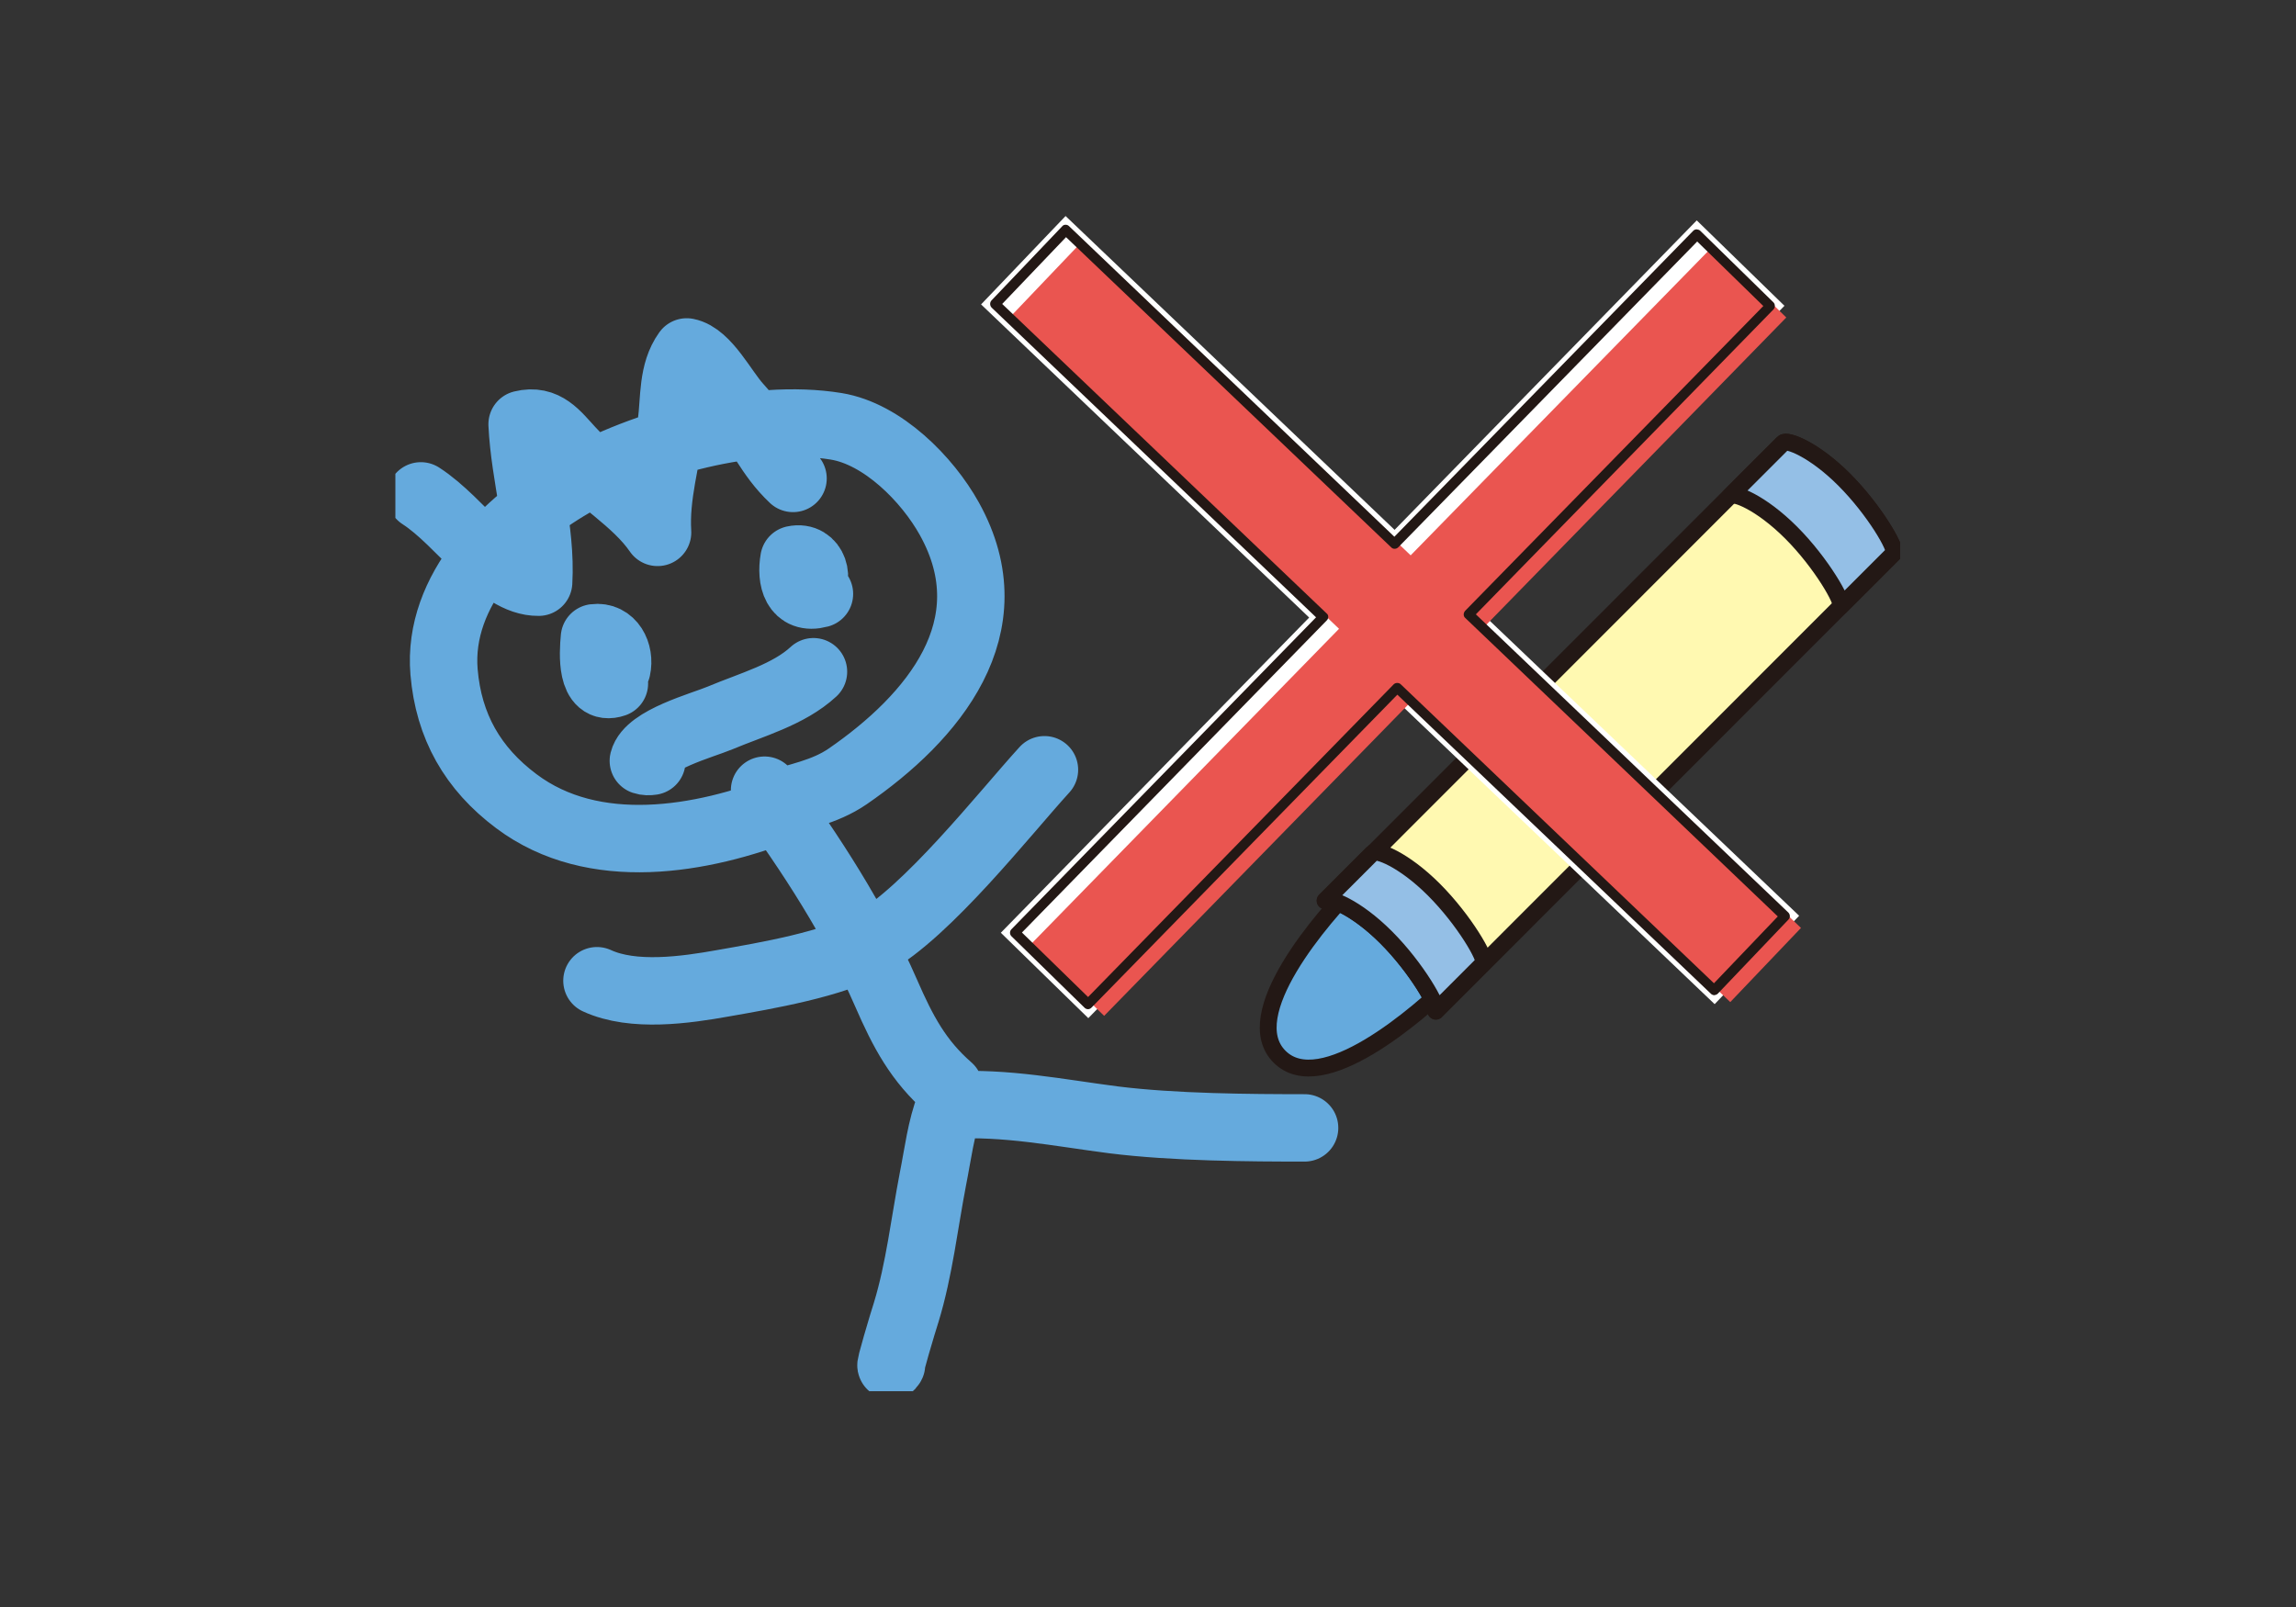 <?xml version="1.0" encoding="utf-8"?>
<!-- Generator: Adobe Illustrator 27.1.1, SVG Export Plug-In . SVG Version: 6.00 Build 0)  -->
<svg version="1.1" id="レイヤー_1" xmlns="http://www.w3.org/2000/svg" xmlns:xlink="http://www.w3.org/1999/xlink" x="0px"
	 y="0px" viewBox="0 0 1000 700" style="enable-background:new 0 0 1000 700;" xml:space="preserve">
<rect x="0" y="0" width="1000" height="700" fill="#333333" stroke="none"/>
<style type="text/css">
	
		.st0{clip-path:url(#SVGID_00000031189227220329034510000010564059631667777960_);fill:none;stroke:#65AADD;stroke-width:29.364;stroke-linecap:round;stroke-linejoin:round;stroke-miterlimit:10;}
	.st1{clip-path:url(#SVGID_00000127032755318637710690000004017959339073062017_);fill:#65AADD;}
	
		.st2{clip-path:url(#SVGID_00000073001653451442139460000000311029255595802759_);fill:none;stroke:#231815;stroke-width:7.337;stroke-linecap:round;stroke-linejoin:round;stroke-miterlimit:10;}
	.st3{clip-path:url(#SVGID_00000021094036495911530350000006171089787856175798_);fill:#FFF9B1;}
	
		.st4{clip-path:url(#SVGID_00000147184866126807171500000005515500995199254947_);fill:none;stroke:#231815;stroke-width:7.337;stroke-linecap:round;stroke-linejoin:round;stroke-miterlimit:10;}
	.st5{clip-path:url(#SVGID_00000012438696338936839760000006730631941610462338_);fill:#94BFE6;}
	
		.st6{clip-path:url(#SVGID_00000083797687134072456280000016318276675814612895_);fill:none;stroke:#231815;stroke-width:7.337;stroke-linecap:round;stroke-linejoin:round;stroke-miterlimit:10;}
	.st7{clip-path:url(#SVGID_00000143586449761502697050000005900261683908026263_);fill:#94BFE6;}
	
		.st8{clip-path:url(#SVGID_00000176031593034588484700000005504930017904942243_);fill:none;stroke:#231815;stroke-width:7.337;stroke-linecap:round;stroke-linejoin:round;stroke-miterlimit:10;}
	.st9{fill:#FFFFFF;}
	.st10{fill:#EA5550;}
	.st11{clip-path:url(#SVGID_00000157275029251159862840000016470880821882040222_);fill:#231815;}
</style>
<g>
	<g>
		<g>
			<defs>
				<rect id="SVGID_1_" x="172.2" y="94.1" width="655.4" height="511.9"/>
			</defs>
			<clipPath id="SVGID_00000039827753665115305410000006253994096515808429_">
				<use xlink:href="#SVGID_1_"  style="overflow:visible;"/>
			</clipPath>
			
				<path style="clip-path:url(#SVGID_00000039827753665115305410000006253994096515808429_);fill:none;stroke:#65AADD;stroke-width:29.364;stroke-linecap:round;stroke-linejoin:round;stroke-miterlimit:10;" d="
				M260,427.2c15.8,7.3,38.7,4,54.9,1.1c18.8-3.3,47.8-8.2,64.6-17.5c24.4-13.5,57.9-56.3,75.4-75.5 M388.3,594.4
				c-1.6,3.7,5.1-18.9,6.4-22.8c5.7-18.7,7.9-38.7,11.6-57.9c2.2-11,3.5-22.4,7.4-32.3c24.4-1.4,47.3,3.3,71.3,6.4
				c26.3,3.3,59.5,3.5,83.2,3.5 M333,344.2c20.1,27.5,39.2,56.9,52.9,88.3c7.4,17,14.1,29.6,27.5,41.3 M283.9,331.6
				c-1.3,0.2-2.5,0.2-3.7-0.2c2.3-9.2,25.3-15.3,33.5-18.7c13.5-5.7,29.8-10.1,40.6-20.1 M356.9,258.7c-10.3,2.8-12.6-6.5-11.1-15
				c8.8-1.9,11.6,9.3,6.1,13.7 M267.6,297.7c-10.2,3.5-9.4-12.7-8.7-19.9c7.4-1,11.3,6.7,9.8,13.5c-3,1-2.2-1.1-3.6-2.3 M183.3,216
				c17.6,11.3,33.6,37.8,51.3,37.6c1.3-23.1-6.1-45.8-7.2-68.8c10.1-2.5,14.9,4.5,21.2,11.3c11.6,12.7,28.4,22.1,37.8,35.8
				c-1-16,3.9-31.6,6-47.5c1.4-10.7,0.3-22.2,6.7-31.1c8.7,1.7,16,16.7,22.3,23.6c10.1,11,13.2,21.3,24,31.5 M341.8,351.8
				c-36.1,14.2-83.2,22.5-116.9-2.8c-19-14.2-29.5-32.6-31.5-56.3c-3-35.8,27.1-65.3,55.9-82c31-17.9,78.6-30.9,114.9-25
				c20.2,3.3,39.7,23,49.3,40.3c26.2,47.2-7.3,86.7-44.3,112.2c-10.2,7-22.1,8.9-32.4,12.3"/>
		</g>
		<g>
			<defs>
				<rect id="SVGID_00000106843757106562790640000017943571657433935510_" x="172.2" y="94.1" width="655.4" height="511.9"/>
			</defs>
			<clipPath id="SVGID_00000155836215972931667420000012423019906173947833_">
				<use xlink:href="#SVGID_00000106843757106562790640000017943571657433935510_"  style="overflow:visible;"/>
			</clipPath>
			<path style="clip-path:url(#SVGID_00000155836215972931667420000012423019906173947833_);fill:#65AADD;" d="M591.9,383.5
				c-16.6,16.6-52.7,58.7-34.6,76.8c18.1,18.1,60.2-18.1,76.8-34.6L591.9,383.5z"/>
		</g>
		<g>
			<defs>
				<rect id="SVGID_00000145056297683720722070000009679327234872834689_" x="172.2" y="94.1" width="655.4" height="511.9"/>
			</defs>
			<clipPath id="SVGID_00000092435575477822932310000007551546344830761871_">
				<use xlink:href="#SVGID_00000145056297683720722070000009679327234872834689_"  style="overflow:visible;"/>
			</clipPath>
			
				<path style="clip-path:url(#SVGID_00000092435575477822932310000007551546344830761871_);fill:none;stroke:#231815;stroke-width:7.337;stroke-linecap:round;stroke-linejoin:round;stroke-miterlimit:10;" d="
				M591.9,383.5c-16.6,16.6-52.7,58.7-34.6,76.8c18.1,18.1,60.2-18.1,76.8-34.6L591.9,383.5z"/>
		</g>
		<g>
			<defs>
				<rect id="SVGID_00000103958793839730226780000003071897130250268563_" x="172.2" y="94.1" width="655.4" height="511.9"/>
			</defs>
			<clipPath id="SVGID_00000011732525049018577300000012622176139578964869_">
				<use xlink:href="#SVGID_00000103958793839730226780000003071897130250268563_"  style="overflow:visible;"/>
			</clipPath>
			<path style="clip-path:url(#SVGID_00000011732525049018577300000012622176139578964869_);fill:#FFF9B1;" d="M776.6,192.9
				c1.6-1.6,13.3,2.7,26.6,16c13.3,13.3,23.1,30.6,21.6,32.1L625.4,440.5c1.6-1.6-8.3-18.8-21.6-32.1c-13.3-13.3-25-17.6-26.6-16
				L776.6,192.9z"/>
		</g>
		<g>
			<defs>
				<rect id="SVGID_00000000905500398197660200000016561445819283646599_" x="172.2" y="94.1" width="655.4" height="511.9"/>
			</defs>
			<clipPath id="SVGID_00000051353954229416628900000018436813472555943354_">
				<use xlink:href="#SVGID_00000000905500398197660200000016561445819283646599_"  style="overflow:visible;"/>
			</clipPath>
			
				<path style="clip-path:url(#SVGID_00000051353954229416628900000018436813472555943354_);fill:none;stroke:#231815;stroke-width:7.337;stroke-linecap:round;stroke-linejoin:round;stroke-miterlimit:10;" d="
				M776.6,192.9c1.6-1.6,13.3,2.7,26.6,16c13.3,13.3,23.1,30.6,21.6,32.1L625.4,440.5c1.6-1.6-8.3-18.8-21.6-32.1
				c-13.3-13.3-25-17.6-26.6-16L776.6,192.9z"/>
		</g>
		<g>
			<defs>
				<rect id="SVGID_00000057139160819814383190000014749117043515105972_" x="172.2" y="94.1" width="655.4" height="511.9"/>
			</defs>
			<clipPath id="SVGID_00000124878249148773625960000018407874519743568019_">
				<use xlink:href="#SVGID_00000057139160819814383190000014749117043515105972_"  style="overflow:visible;"/>
			</clipPath>
			<path style="clip-path:url(#SVGID_00000124878249148773625960000018407874519743568019_);fill:#94BFE6;" d="M780.1,232
				c13.3,13.3,23.1,30.6,21.6,32.1l23.1-23.1c1.6-1.6-8.3-18.8-21.6-32.1c-13.3-13.3-25-17.6-26.5-16l-23.1,23.1
				C755.1,214.3,766.8,218.7,780.1,232"/>
		</g>
		<g>
			<defs>
				<rect id="SVGID_00000043456069680283078950000006927177565093375647_" x="172.2" y="94.1" width="655.4" height="511.9"/>
			</defs>
			<clipPath id="SVGID_00000173142896359732476190000006071585729057415068_">
				<use xlink:href="#SVGID_00000043456069680283078950000006927177565093375647_"  style="overflow:visible;"/>
			</clipPath>
			
				<path style="clip-path:url(#SVGID_00000173142896359732476190000006071585729057415068_);fill:none;stroke:#231815;stroke-width:7.337;stroke-linecap:round;stroke-linejoin:round;stroke-miterlimit:10;" d="
				M780.1,232c13.3,13.3,23.1,30.6,21.6,32.1l23.1-23.1c1.6-1.6-8.3-18.8-21.6-32.1c-13.3-13.3-25-17.6-26.5-16l-23.1,23.1
				C755.1,214.3,766.8,218.7,780.1,232z"/>
		</g>
		<g>
			<defs>
				<rect id="SVGID_00000005944973525396644510000006917073740185533085_" x="172.2" y="94.1" width="655.4" height="511.9"/>
			</defs>
			<clipPath id="SVGID_00000025443269379451500230000005848272481580352440_">
				<use xlink:href="#SVGID_00000005944973525396644510000006917073740185533085_"  style="overflow:visible;"/>
			</clipPath>
			<path style="clip-path:url(#SVGID_00000025443269379451500230000005848272481580352440_);fill:#94BFE6;" d="M603.7,408.3
				c13.3,13.3,23.1,30.6,21.6,32.1l20.8-20.8c1.6-1.6-8.3-18.8-21.6-32.1c-13.3-13.3-25-17.6-26.6-16l-20.8,20.8
				C578.8,390.7,590.4,395,603.7,408.3"/>
		</g>
		<g>
			<defs>
				<rect id="SVGID_00000013156940854434676100000006643769011619892120_" x="172.2" y="94.1" width="655.4" height="511.9"/>
			</defs>
			<clipPath id="SVGID_00000013168589800615414620000004332550636201485477_">
				<use xlink:href="#SVGID_00000013156940854434676100000006643769011619892120_"  style="overflow:visible;"/>
			</clipPath>
			
				<path style="clip-path:url(#SVGID_00000013168589800615414620000004332550636201485477_);fill:none;stroke:#231815;stroke-width:7.337;stroke-linecap:round;stroke-linejoin:round;stroke-miterlimit:10;" d="
				M603.7,408.3c13.3,13.3,23.1,30.6,21.6,32.1l20.8-20.8c1.6-1.6-8.3-18.8-21.6-32.1c-13.3-13.3-25-17.6-26.6-16l-20.8,20.8
				C578.8,390.7,590.4,395,603.7,408.3z"/>
		</g>
	</g>
	<polygon class="st9" points="777.5,399.1 639.7,267.7 771,133.3 739.1,102 607.4,236.9 464.2,100.2 433.4,132.4 576.3,268.8 
		442,406.2 473.9,437.4 608.5,299.6 746.6,431.4 	"/>
	<path class="st9" d="M448.1,406.2l134.3-137.6L439.6,132.3l24.8-26l143.2,136.7l131.7-134.8l25.7,25.1L633.5,267.8l137.7,131.4
		l-24.8,26l-138-131.7L473.8,431.3L448.1,406.2z M464.1,94.1l-36.8,38.5l142.9,136.4L435.9,406.3l38.1,37.2l134.7-137.9l138.1,131.8
		l36.8-38.5L645.9,267.6l131.3-134.4L739,96L607.4,230.8L464.1,94.1z"/>
	<polygon class="st10" points="784.4,404.2 646.7,272.8 778,138.3 746.1,107.2 614.4,241.9 471.2,105.3 440.4,137.6 583.2,273.9 
		449,411.3 480.9,442.5 615.5,304.7 753.6,436.5 	"/>
	<g>
		<g>
			<defs>
				<rect id="SVGID_00000048485237269950785080000012039835295843842223_" x="172.2" y="94.1" width="655.4" height="511.9"/>
			</defs>
			<clipPath id="SVGID_00000067929168861337863100000018201312903389990275_">
				<use xlink:href="#SVGID_00000048485237269950785080000012039835295843842223_"  style="overflow:visible;"/>
			</clipPath>
			<path style="clip-path:url(#SVGID_00000067929168861337863100000018201312903389990275_);fill:#231815;" d="M445.1,406.2
				l28.8,28.1L607,298.1c0.8-0.8,2.2-0.8,3-0.1l136.5,130.3l27.8-29.1L638.2,269.2c-0.5-0.4-0.7-1-0.7-1.5c0-0.6,0.2-1.1,0.6-1.6
				L768,133.3l-28.8-28.1L609,238.4c-0.8,0.8-2.2,0.9-3,0.1L464.3,103.3l-27.8,29.1l141.3,134.8c0.5,0.4,0.7,0.9,0.7,1.5
				c0,0.5-0.2,1.1-0.6,1.5L445.1,406.2z M473.9,439.6c-0.5,0-1.1-0.2-1.5-0.6l-31.9-31.2c-0.8-0.8-0.8-2.2,0-3l132.7-135.9
				L431.9,134c-0.8-0.8-0.9-2.2-0.1-3.1l30.8-32.3c0.4-0.5,0.9-0.7,1.5-0.7s1.1,0.2,1.5,0.6l141.7,135.3l130.2-133.3
				c0.4-0.4,0.9-0.6,1.5-0.6c0.6,0.1,1.1,0.2,1.5,0.6l31.9,31.2c0.8,0.8,0.8,2.2,0.1,3L642.8,267.6l136.1,129.9
				c0.8,0.8,0.9,2.2,0.1,3l-30.8,32.3c-0.4,0.4-0.9,0.6-1.5,0.7c-0.5,0-1.1-0.2-1.5-0.6L608.6,302.6L475.4,438.9
				C475,439.3,474.5,439.6,473.9,439.6L473.9,439.6z"/>
		</g>
	</g>
</g>
</svg>
